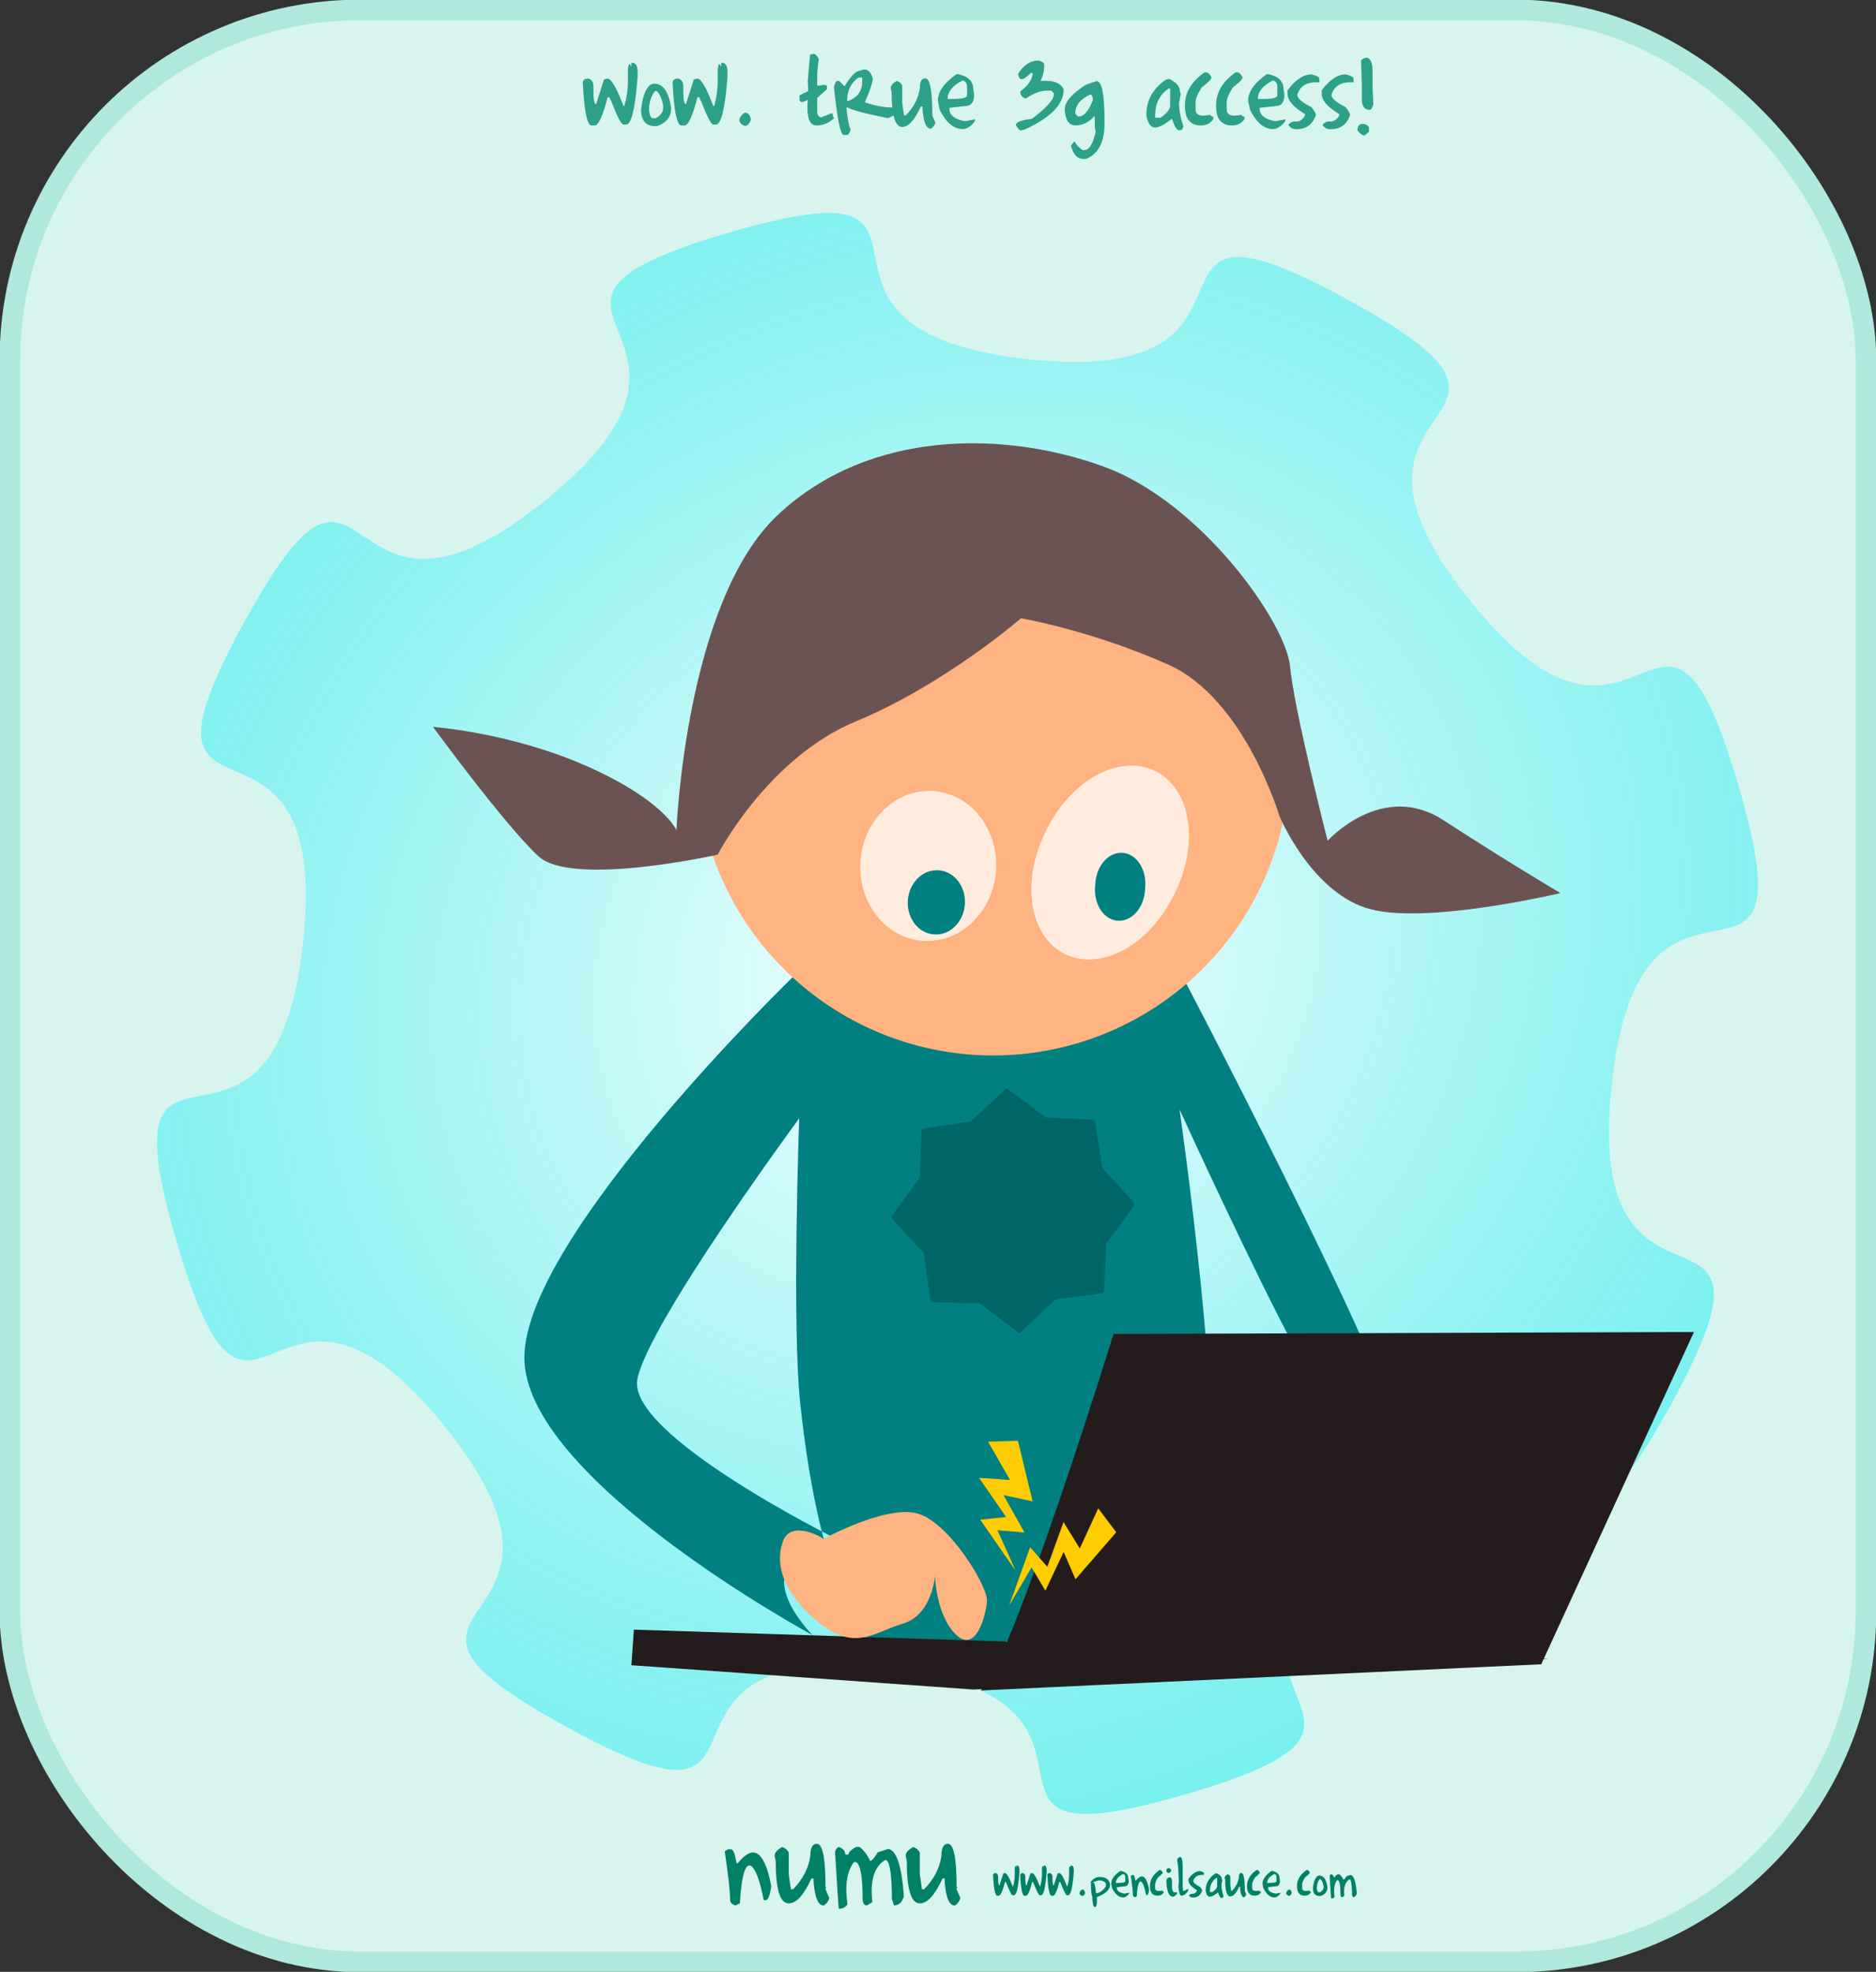 <?xml version="1.0" encoding="UTF-8" standalone="no"?>
<!-- Created with Inkscape (http://www.inkscape.org/) -->
<svg
    xmlns:inkscape="http://www.inkscape.org/namespaces/inkscape"
    xmlns:rdf="http://www.w3.org/1999/02/22-rdf-syntax-ns#"
    xmlns="http://www.w3.org/2000/svg"
    xmlns:sodipodi="http://sodipodi.sourceforge.net/DTD/sodipodi-0.dtd"
    xmlns:cc="http://creativecommons.org/ns#"
    xmlns:xlink="http://www.w3.org/1999/xlink"
    xmlns:dc="http://purl.org/dc/elements/1.1/"
    xmlns:svg="http://www.w3.org/2000/svg"
    xmlns:ns1="http://sozi.baierouge.fr"
    id="svg4795"
    sodipodi:docname="numu02.svg"
    viewBox="0 0 511.6 537.75"
    sodipodi:version="0.32"
    version="1.0"
    inkscape:output_extension="org.inkscape.output.svg.inkscape"
    inkscape:version="0.46"
  >
  <rect x="0" y="0" width="511.6" height="537.75" fill="#333333" stroke="none"/>
  <defs
      id="defs4797"
    >
    <radialGradient
        id="radialGradient4092"
        gradientUnits="userSpaceOnUse"
        cy="179.7"
        cx="198.31"
        gradientTransform="matrix(-1.462 1.056 -.926 -1.281 654.66 200.45)"
        r="40.793"
        inkscape:collect="always"
      >
      <stop
          id="stop3499"
          style="stop-color:#ffffff"
          offset="0"
      />
      <stop
          id="stop3501"
          style="stop-color:#00e7e7;stop-opacity:.566"
          offset="1"
      />
    </radialGradient
    >
  </defs
  >
  <sodipodi:namedview
      id="base"
      bordercolor="#666666"
      inkscape:pageshadow="2"
      guidetolerance="10"
      pagecolor="#ffffff"
      gridtolerance="10000"
      inkscape:window-height="667"
      inkscape:zoom="0.35"
      objecttolerance="10"
      showgrid="false"
      borderopacity="1.0"
      inkscape:current-layer="layer1"
      inkscape:cx="375"
      inkscape:cy="520"
      inkscape:window-y="29"
      inkscape:window-x="22"
      inkscape:window-width="640"
      inkscape:pageopacity="0.0"
      inkscape:document-units="px"
  />
  <g
      id="layer1"
      inkscape:label="Layer 1"
      inkscape:groupmode="layer"
      transform="translate(-12.741 -16.344)"
    >
    <g
        id="g4536"
        inkscape:export-ydpi="100"
        inkscape:export-xdpi="100"
        inkscape:export-filename="C:\Documents and Settings\Smitha\Desktop\numu\numu02.png"
        transform="matrix(1.126 0 0 1.126 332.86 274.18)"
      >
      <rect
          id="rect3889"
          style="stroke:#afe9dd;stroke-width:5;fill:#d7f4ee"
          ry="84.853"
          height="472.75"
          width="449.52"
          y="-226.57"
          x="-281.9"
      />
      <path
          id="text3983"
          style="fill:#008066"
          d="m-108 218.9h0.79c0.48 0 0.92 1.13 1.31 3.4h0.26c1.44-1.74 2.66-2.62 3.67-2.62 1.95 0 3.437 2.71 4.462 8.13-0.303 2.27-0.74 3.41-1.311 3.41h-0.524c-0.887-4.73-1.937-7.53-3.147-8.39h-0.26c-1.23 0-2.01 3.06-2.36 9.18l-1.05 0.52c-0.87-0.29-1.31-0.73-1.31-1.31 0-2.14-0.44-6.08-1.31-11.8l0.78-0.52zm21.54-1.32c1.399 0 2.098 3.5 2.098 10.49h0.262l-0.262 0.27v0.26l0.909 2.11c-0.175 0.74-0.612 1.35-1.311 1.84-1.375 0-2.203-1.93-2.483-5.79v-0.78h-0.524c-1.841 4.02-3.677 6.03-5.506 6.03-2.098 0-3.147-3.41-3.147-10.23l-0.262-1.31c0-0.75 0.612-1.45 1.835-2.1 0.723 0.25 1.247 0.68 1.574 1.31v5.25l0.524 3.67h0.524c2.366-2.4 3.765-5.11 4.196-8.13 0-1.92 0.524-2.89 1.573-2.89zm17.306 1.23c1.958 0.35 3.205 4.04 3.741 11.06v0.53c-0.454 1.4-1.241 2.1-2.36 2.1l-0.524-1.58v-1.57c-0.128-5.24-0.653-7.87-1.574-7.87-2.715 1.62-3.764 5.03-3.146 10.23l-1.311 0.79h-0.262c-0.525-0.18-0.787-0.7-0.787-1.58 0-5.33-0.524-8.31-1.573-8.91h-0.525c-1.713 2.21-2.237 5.62-1.573 10.22-0.478 0.7-1.09 1.05-1.835 1.05h-0.263c-0.081-0.52-0.384-5.11-0.909-13.77 0.105-0.53 0.408-0.92 0.909-1.17 1.049 0.4 1.574 1.02 1.574 1.83h0.786c0-0.56 0.612-1.17 1.836-1.83h0.786c0.979 0.67 1.853 1.81 2.622 3.41 0.35 0 0.962-0.7 1.836-2.1l2.552-0.84zm14.439-1.23c1.399 0 2.098 3.5 2.098 10.49h0.262l-0.262 0.27v0.26l0.909 2.11c-0.175 0.74-0.612 1.35-1.311 1.84-1.375 0-2.203-1.93-2.482-5.79v-0.78h-0.525c-1.841 4.02-3.677 6.03-5.506 6.03-2.098 0-3.147-3.41-3.147-10.23l-0.262-1.31c0-0.75 0.612-1.45 1.836-2.1 0.722 0.25 1.247 0.68 1.573 1.31v5.25l0.524 3.67h0.525c2.365-2.4 3.764-5.11 4.195-8.13 0-1.92 0.525-2.89 1.573-2.89z"
      />
      <path
          id="text3987"
          style="fill:#008066"
          d="m-38.115 222.82c0.482 0 0.722 0.34 0.722 1.03v0.62c-0.284 3.71-0.731 5.57-1.341 5.57h-0.31c-0.252 0-0.734-0.93-1.445-2.78l-0.103-0.11c0-0.2-0.069-0.31-0.207-0.31h-0.103c-0.513 2.07-0.995 3.17-1.445 3.31h-0.516c-0.468-0.24-0.777-1.89-0.929-4.96 0-0.34 0.207-0.51 0.62-0.51h0.103c0.344 0.17 0.516 0.45 0.516 0.82v0.52c0 1.1 0.103 1.65 0.31 1.65l0.928-2.89 0.413-0.1c0.427 0 1.046 1.06 1.858 3.2h0.103c0.276-0.99 0.413-1.92 0.413-2.79v-1.55l0.103-0.52h0.207v0.21h0.103v-0.41zm6.578 0c0.482 0 0.723 0.34 0.723 1.03v0.62c-0.285 3.71-0.732 5.57-1.342 5.57h-0.31c-0.252 0-0.734-0.93-1.445-2.78l-0.103-0.11c0-0.2-0.069-0.31-0.206-0.31h-0.104c-0.513 2.07-0.995 3.17-1.445 3.31h-0.516c-0.468-0.24-0.777-1.89-0.929-4.96 0-0.34 0.207-0.51 0.62-0.51h0.103c0.344 0.17 0.516 0.45 0.516 0.82v0.52c0 1.1 0.103 1.65 0.31 1.65l0.928-2.89 0.413-0.1c0.427 0 1.046 1.06 1.858 3.2h0.103c0.276-0.99 0.413-1.92 0.413-2.79v-1.55l0.103-0.52h0.207v0.21h0.103v-0.41zm6.578 0c0.482 0 0.723 0.34 0.723 1.03v0.62c-0.285 3.71-0.732 5.57-1.342 5.57h-0.31c-0.252 0-0.734-0.93-1.445-2.78l-0.103-0.11c0-0.2-0.069-0.31-0.206-0.31h-0.104c-0.513 2.07-0.995 3.17-1.445 3.31h-0.516c-0.468-0.24-0.777-1.89-0.929-4.96 0-0.34 0.207-0.51 0.62-0.51h0.103c0.344 0.17 0.516 0.45 0.516 0.82v0.52c0 1.1 0.103 1.65 0.31 1.65l0.929-2.89 0.412-0.1c0.427 0 1.046 1.06 1.858 3.2h0.103c0.276-0.99 0.413-1.92 0.413-2.79v-1.55l0.103-0.52h0.207v0.21h0.103v-0.41zm2.739 5.83c0.394 0 0.635 0.28 0.722 0.83-0.17 0.48-0.41 0.72-0.722 0.72-0.285-0.1-0.491-0.27-0.62-0.52v-0.1c0-0.34 0.207-0.65 0.62-0.93zm4.293-3.03c1.441 0 2.266 0.58 2.477 1.75v0.11c0 1.13-0.963 2.1-2.89 2.89l-0.309 0.1v0.41c0.073 1.35-0.097 2.03-0.509 2.03-0.344 0-0.553-0.92-0.627-2.75-0.174 0-0.277-1-0.309-2.99l0.309-0.21h0.31c0.243 0 0.45 0.86 0.619 2.58 0.858 0 1.649-0.55 2.374-1.65v-0.72c-0.293-0.49-0.878-0.73-1.754-0.73l-1.941 0.66v-0.21c0.578-0.85 1.328-1.27 2.25-1.27zm5.133-1.45c1.17 0.24 1.755 0.82 1.755 1.75l0.103 0.62c0 0.89-0.344 1.34-1.032 1.34l-1.858 0.21v0.1c0 0.74 0.585 1.22 1.755 1.45h0.206l1.032-0.21v0.21c-0.472 0.62-0.954 0.93-1.445 0.93-1.041 0-1.935-0.76-2.683-2.28l-0.207-1.03c0-1.05 0.723-2.08 2.168-3.09h0.206zm-1.238 2.89h0.516c1.17 0 1.754-0.14 1.754-0.42v-1.03c0-0.38-0.172-0.62-0.516-0.72-1.169 0.59-1.754 1.31-1.754 2.17zm3.908-1.9h0.31c0.188 0 0.36 0.44 0.516 1.34h0.103c0.564-0.69 1.046-1.03 1.445-1.03 0.766 0 1.351 1.06 1.755 3.2-0.119 0.89-0.291 1.34-0.516 1.34h-0.206c-0.349-1.86-0.761-2.97-1.239-3.3h-0.103c-0.482 0-0.791 1.2-0.929 3.61l-0.413 0.2c-0.344-0.11-0.516-0.28-0.516-0.51 0-0.85-0.172-2.39-0.516-4.65l0.31-0.2zm6.612-1.21h0.31c0.248 0.13 0.42 0.34 0.516 0.62-0.018 0.19-0.397 0.56-1.135 1.14-0.482 0.71-0.723 1.3-0.723 1.75v0.83c0 0.48 0.31 0.72 0.929 0.72l0.826-0.1c0 0.13 0.103 0.2 0.31 0.2v0.31c-0.344 0.49-0.826 0.73-1.445 0.73-1.239 0-1.858-0.76-1.858-2.27v-0.11c0-1.47 0.757-2.74 2.271-3.82zm2.333-0.5h0.103l0.413 0.41v0.31c-0.128 0.25-0.335 0.42-0.619 0.52-0.312-0.13-0.484-0.27-0.516-0.41v-0.21c0-0.41 0.206-0.62 0.619-0.62zm0.206 2.27h0.103c0.275 0.09 0.413 0.4 0.413 0.93v1.55c0.105 0.76 0.278 1.13 0.516 1.13h0.722v0.31c-0.156 0.26-0.431 0.5-0.826 0.73h-0.206c-0.711 0-1.193-0.76-1.445-2.27l-0.103-1.35c0-0.68 0.275-1.03 0.826-1.03zm2.491-4.97c0.413 0 0.619 0.83 0.619 2.48v4.75l0.103 1.03h0.206l1.032-0.52v0.42c-0.527 0.82-1.078 1.24-1.651 1.24-0.33 0-0.571-0.69-0.723-2.07v-0.2l0.103-1.14c-0.096-2.91-0.234-4.63-0.413-5.16 0-0.36 0.241-0.64 0.723-0.83zm4.816 3.44c0.619 0.13 0.929 0.31 0.929 0.51v0.42c-1.381-0.1-2.241 0.38-2.58 1.44 0 0.41 0.55 0.9 1.651 1.45 0.344 0.41 0.516 0.72 0.516 0.92-0.367 1.11-1.124 1.66-2.271 1.66-0.431 0-0.741-0.18-0.929-0.52 0.238-0.29 0.529-0.42 0.87-0.38 0.342 0.04 0.671-0.15 0.987-0.55l0.103-0.31c-1.376-0.82-2.064-1.61-2.064-2.37v-0.42c0.927-1.23 1.855-1.85 2.787-1.85zm4.053 0.52c0.825 0.41 1.238 0.89 1.238 1.45l0.103 0.3-0.206 1.04c0 0.82 0.172 1.75 0.516 2.78-0.101 0.28-0.204 0.42-0.31 0.42h-0.309c-0.23-0.12-0.47-0.57-0.723-1.35-0.848 0.69-1.502 1.04-1.961 1.04-0.523 0-0.867-0.48-1.032-1.45 0-1.7 0.757-3.08 2.271-4.13l0.413-0.1zm-1.652 4.23v0.31h0.619c0.756-0.53 1.135-1.01 1.135-1.44v-1.96h-0.207c-1.032 0.73-1.548 1.76-1.548 3.09zm7.617-4.3c0.551 0 0.826 1.38 0.826 4.13h0.103l-0.103 0.1v0.11l0.358 0.83c-0.069 0.29-0.241 0.53-0.516 0.72-0.541 0-0.867-0.76-0.977-2.28v-0.31h-0.207c-0.724 1.59-1.447 2.38-2.167 2.38-0.826 0-1.239-1.34-1.239-4.03l-0.103-0.51c0-0.3 0.241-0.57 0.723-0.83 0.284 0.1 0.49 0.27 0.619 0.52v2.06l0.206 1.45h0.207c0.931-0.95 1.481-2.02 1.651-3.2 0-0.76 0.207-1.14 0.619-1.14zm3.64-0.69h0.31c0.248 0.13 0.42 0.34 0.516 0.62-0.018 0.19-0.397 0.56-1.135 1.14-0.482 0.71-0.723 1.3-0.723 1.75v0.83c0 0.48 0.31 0.72 0.929 0.72l0.826-0.1c0 0.13 0.103 0.2 0.309 0.2v0.31c-0.344 0.49-0.825 0.73-1.445 0.73-1.238 0-1.857-0.76-1.857-2.27v-0.11c0-1.47 0.757-2.74 2.27-3.82zm3.847 0.22c1.169 0.24 1.754 0.82 1.754 1.75l0.103 0.62c0 0.89-0.344 1.34-1.032 1.34l-1.857 0.21v0.1c0 0.74 0.584 1.22 1.754 1.45h0.207l1.032-0.21v0.21c-0.473 0.62-0.954 0.93-1.445 0.93-1.042 0-1.936-0.76-2.684-2.28l-0.206-1.03c0-1.05 0.722-2.08 2.167-3.09h0.207zm-1.239 2.89h0.516c1.17 0 1.755-0.14 1.755-0.42v-1.03c0-0.38-0.172-0.62-0.516-0.72-1.17 0.59-1.755 1.31-1.755 2.17zm5.243 1.59c0.395 0 0.636 0.28 0.723 0.83-0.17 0.48-0.411 0.72-0.723 0.72-0.284-0.1-0.491-0.27-0.619-0.52v-0.1c0-0.34 0.206-0.65 0.619-0.93zm4.259-4.7h0.31c0.248 0.13 0.42 0.34 0.516 0.62-0.018 0.19-0.397 0.56-1.135 1.14-0.482 0.71-0.723 1.3-0.723 1.75v0.83c0 0.48 0.31 0.72 0.929 0.72l0.826-0.1c0 0.13 0.103 0.2 0.31 0.2v0.31c-0.344 0.49-0.826 0.73-1.445 0.73-1.239 0-1.858-0.76-1.858-2.27v-0.11c0-1.47 0.757-2.74 2.27-3.82zm3.131 1.32c1.023 0 1.677 0.93 1.961 2.79v0.1c0 0.99-0.55 1.67-1.651 2.07h-0.207c-1.1 0-1.651-0.66-1.651-1.96 0.229-1.86 0.711-2.86 1.445-3h0.103zm0.103 0.83c-0.481 0.6-0.722 1.35-0.722 2.27 0.083 0.62 0.22 0.93 0.413 0.93h0.413c0.55-0.35 0.825-0.73 0.825-1.14v-0.41c-0.275-1.1-0.584-1.65-0.929-1.65zm7.48-0.98c0.771 0.14 1.261 1.59 1.472 4.36v0.2c-0.179 0.56-0.488 0.83-0.929 0.83l-0.206-0.62v-0.62c-0.05-2.06-0.257-3.09-0.619-3.09-1.069 0.63-1.482 1.98-1.239 4.02l-0.516 0.31h-0.103c-0.206-0.07-0.31-0.27-0.31-0.62 0-2.1-0.206-3.27-0.619-3.51h-0.206c-0.675 0.87-0.881 2.22-0.62 4.03-0.188 0.27-0.429 0.41-0.722 0.41h-0.103c-0.032-0.21-0.152-2.01-0.358-5.42 0.041-0.21 0.16-0.36 0.358-0.46 0.413 0.16 0.619 0.4 0.619 0.72h0.31c0-0.22 0.24-0.46 0.722-0.72h0.31c0.385 0.26 0.729 0.71 1.032 1.34 0.137 0 0.378-0.28 0.722-0.83l1.005-0.33z"
      />
      <path
          id="text3991"
          style="fill:#2ca089"
          d="m-131.37-213.8c1 0 1.5 0.71 1.5 2.14v1.28c-0.59 7.71-1.52 11.56-2.78 11.56h-0.64c-0.53 0-1.53-1.92-3-5.78l-0.22-0.21c0-0.43-0.14-0.64-0.43-0.64h-0.21c-1.07 4.29-2.06 6.57-3 6.85h-1.07c-0.97-0.49-1.61-3.91-1.92-10.28 0-0.71 0.42-1.07 1.28-1.07h0.21c0.72 0.36 1.07 0.93 1.07 1.71v1.07c0 2.29 0.22 3.43 0.65 3.43l1.92-6 0.86-0.21c0.89 0 2.17 2.21 3.86 6.64h0.21c0.57-2.04 0.86-3.97 0.86-5.78v-3.22l0.21-1.07h0.43v0.43h0.21v-0.85zm5.54 5.09c2.12 0 3.48 1.93 4.07 5.78v0.22c0 2.03-1.14 3.46-3.43 4.28h-0.42c-2.29 0-3.43-1.36-3.43-4.07 0.48-3.85 1.47-5.92 3-6.21h0.21zm0.22 1.71c-1 1.24-1.5 2.81-1.5 4.72 0.17 1.28 0.45 1.92 0.85 1.92h0.86c1.14-0.72 1.71-1.51 1.71-2.35v-0.86c-0.57-2.28-1.21-3.43-1.92-3.43zm16-6.8c1 0 1.5 0.71 1.5 2.14v1.28c-0.59 7.71-1.52 11.56-2.79 11.56h-0.64c-0.52 0-1.52-1.92-3-5.78l-0.21-0.21c0-0.43-0.14-0.64-0.43-0.64h-0.21c-1.07 4.29-2.07 6.57-3 6.85h-1.07c-0.97-0.49-1.62-3.91-1.93-10.28 0-0.71 0.43-1.07 1.29-1.07h0.21c0.71 0.36 1.07 0.93 1.07 1.71v1.07c0 2.29 0.21 3.43 0.64 3.43l1.93-6 0.86-0.21c0.88 0 2.17 2.21 3.85 6.64h0.21c0.58-2.04 0.86-3.97 0.86-5.78v-3.22l0.22-1.07h0.42v0.43h0.22v-0.85zm5.68 12.1c0.82 0 1.32 0.57 1.5 1.71-0.35 1-0.85 1.5-1.5 1.5-0.59-0.2-1.02-0.55-1.29-1.07v-0.21c0-0.72 0.43-1.36 1.29-1.93zm16.687-14.25c0.372 0 0.8 0.43 1.285 1.29-0.285 1.26-0.428 2.98-0.428 5.14v1.28h0.428l1.285-0.21 0.642 0.21v0.86l-2.355 2.14v3.21c0 0.77 0.286 1.27 0.857 1.5l2.812-1.08 0.185 0.87 0.214 0.21v0.22c-1.246 1.14-2.674 1.71-4.282 1.71-1.713 0-2.398-2.09-2.056-6.25-1.418 0.88-2.089 0.75-2.013-0.39v-0.64l2.127-1.06-0.114-2.47c0.343-4.18 0.528-6.28 0.557-6.32l0.856-0.22zm12.192 3.8c1.094 0 1.808 0.79 2.141 2.36-0.209 1.28-0.852 3.14-1.927 5.56 2.331 0.86 4.615 1.29 6.852 1.29l0.642 1.07c0 0.56-0.642 1.06-1.927 1.5-5.634-1.14-8.846-2-9.636-2.57h-0.428c0.324 2.87 0.68 4.66 1.071 5.35-0.286 0.86-0.571 1.29-0.857 1.29h-0.856c-0.752 0-1.537-3.86-2.356-11.57 0.2-1 0.486-1.5 0.857-1.5h0.428l1.285 1.29c1.399-2.22 2.469-3.43 3.212-3.64l1.499-0.43zm-4.069 7.5v0.21c2.427-0.84 3.64-2.41 3.64-4.71v-1.07h-0.856c-1.856 1.26-2.784 3.12-2.784 5.57zm18.901-5.37c1.142 0 1.713 2.85 1.713 8.56h0.214l-0.214 0.22v0.21l0.742 1.73c-0.143 0.6-0.5 1.1-1.071 1.5-1.123 0-1.798-1.58-2.027-4.73v-0.64h-0.428c-1.504 3.28-3.002 4.93-4.497 4.93-1.713 0-2.569-2.79-2.569-8.36l-0.214-1.07c0-0.61 0.499-1.18 1.499-1.71 0.59 0.2 1.018 0.56 1.284 1.07v4.28l0.429 3h0.428c1.932-1.96 3.074-4.17 3.426-6.64 0-1.57 0.428-2.35 1.285-2.35zm7.994-0.99c2.427 0.51 3.64 1.72 3.64 3.64l0.214 1.29c0 1.85-0.713 2.78-2.141 2.78l-3.854 0.43v0.21c0 1.54 1.213 2.54 3.64 3h0.428l2.141-0.43v0.43c-0.98 1.29-1.979 1.93-2.997 1.93-2.161 0-4.017-1.57-5.568-4.71l-0.428-2.14c0-2.19 1.499-4.33 4.497-6.43h0.428zm-2.57 6h1.071c2.427 0 3.64-0.29 3.64-0.86v-2.14c0-0.8-0.357-1.3-1.07-1.5-2.427 1.23-3.641 2.73-3.641 4.5zm22.099-9.31c0.856 0.33 1.284 0.62 1.284 0.86v0.64c0 1.05-0.285 2.19-0.856 3.43h1.499c1.941 0 3.297 0.64 4.068 1.92v0.22c0 3.55-3.14 6.76-9.421 9.63l-0.857 0.22c-0.371 0-0.799-0.43-1.285-1.29 0-0.71 1.285-1.21 3.855-1.5 3.568-2.66 5.353-4.66 5.353-5.99v-0.22l-0.643-0.64h-1.07c-1.466 0-3.179 0.64-5.139 1.93-0.857-0.3-1.285-0.87-1.285-1.71 1.884-1.45 2.884-2.88 2.998-4.29v-0.21h-0.429c-1.018 1-1.732 1.5-2.141 1.5-0.571 0-0.856-0.36-0.856-1.07h-0.214c1.303-2.29 3.016-3.43 5.139-3.43zm13.975 4.98c1.285 0 1.927 3.22 1.927 9.64v0.64c0 4.51-1.499 7.37-4.496 8.57h-0.643c-1.437 0-2.436-1.07-2.998-3.22l0.857-1.07c0.333 0.71 0.975 1.42 1.927 2.15h0.428c1.219 0 2.146-1.5 2.784-4.5l-0.214-1.07v-2.57h-0.214c-1.209 1.43-2.708 2.14-4.497 2.14-1.57 0-2.427-1.28-2.569-3.85 0-1.79 1.713-3.79 5.139-6l2.569-0.86zm-5.139 7.71v0.22l0.642 0.64h0.215c1.246 0 2.388-1.36 3.426-4.07-0.143-0.86-0.357-1.28-0.643-1.28-2.427 1.14-3.64 2.64-3.64 4.49zm22.755-8.25c1.713 0.85 2.57 1.85 2.57 3l0.214 0.64-0.428 2.14c-0 1.71 0.357 3.63 1.071 5.78-0.209 0.57-0.423 0.86-0.642 0.86h-0.642c-0.476-0.25-0.975-1.17-1.499-2.78-1.761 1.42-3.117 2.14-4.069 2.14-1.085 0-1.799-1-2.141-3 0-3.54 1.57-6.4 4.711-8.57l0.857-0.21zm-3.426 8.78v0.64h1.285c1.57-1.09 2.355-2.09 2.355-3l0-4.06h-0.428c-2.141 1.52-3.212 3.66-3.212 6.42zm11.934-10.35h0.642c0.514 0.27 0.871 0.7 1.071 1.29-0.038 0.38-0.823 1.16-2.356 2.35-0.999 1.49-1.499 2.7-1.499 3.64v1.71c0 1 0.642 1.5 1.927 1.5l1.713-0.21c0 0.28 0.214 0.43 0.642 0.43v0.64c-0.714 1-1.713 1.5-2.998 1.5-2.57 0-3.854-1.57-3.854-4.71v-0.22c0-3.05 1.57-5.69 4.711-7.92zm7.538 0h0.642c0.514 0.27 0.871 0.7 1.071 1.29-0.039 0.38-0.824 1.16-2.356 2.35-0.999 1.49-1.499 2.7-1.499 3.64v1.71c0 1 0.643 1.5 1.927 1.5l1.713-0.21c0 0.28 0.215 0.43 0.643 0.43v0.64c-0.714 1-1.713 1.5-2.998 1.5-2.57 0-3.854-1.57-3.854-4.71v-0.22c0-3.05 1.57-5.69 4.711-7.92zm7.979 0.44c2.427 0.51 3.641 1.72 3.641 3.64l0.214 1.29c0 1.85-0.714 2.78-2.141 2.78l-3.855 0.43v0.21c0 1.54 1.214 2.54 3.64 3h0.429l2.141-0.43v0.43c-0.98 1.29-1.98 1.93-2.998 1.93-2.16 0-4.016-1.57-5.567-4.71l-0.429-2.14c0-2.19 1.499-4.33 4.497-6.43h0.428zm-2.569 6h1.071c2.426 0 3.64-0.29 3.64-0.86v-2.14c0-0.8-0.357-1.3-1.071-1.5-2.427 1.23-3.64 2.73-3.64 4.5zm12.962-5.95c1.285 0.28 1.927 0.64 1.927 1.07v0.85c-2.865-0.21-4.649 0.79-5.353 3 0 0.86 1.142 1.86 3.426 3 0.714 0.86 1.071 1.51 1.071 1.93-0.762 2.28-2.332 3.42-4.711 3.42-0.895 0-1.537-0.35-1.927-1.07 0.494-0.61 1.096-0.87 1.805-0.79s1.392-0.3 2.049-1.14l0.214-0.64c-2.855-1.7-4.283-3.34-4.283-4.92v-0.86c1.923-2.57 3.85-3.85 5.782-3.85zm8.28 0c1.284 0.28 1.927 0.64 1.927 1.07v0.85c-2.865-0.21-4.649 0.79-5.353 3 0 0.86 1.142 1.86 3.426 3 0.713 0.86 1.07 1.51 1.07 1.93-0.761 2.28-2.331 3.42-4.711 3.42-0.894 0-1.537-0.35-1.927-1.07 0.495-0.61 1.097-0.87 1.806-0.79s1.392-0.3 2.049-1.14l0.214-0.64c-2.855-1.7-4.283-3.34-4.283-4.92v-0.86c1.923-2.57 3.85-3.85 5.782-3.85zm5.224-4.06c0.857 0.33 1.285 1.33 1.285 3v3.85l0.214 4.5c-0.285 0.86-0.571 1.29-0.856 1.29-1.285 0-1.927-0.86-1.927-2.57v-3.64l-0.214-5.79c0.523-0.42 1.023-0.64 1.498-0.64zm-1.498 16.06h0.428c0.771 0 1.27 0.29 1.499 0.86v1.07l-1.071 0.86c-0.533 0-1.104-0.43-1.713-1.29 0-0.77 0.285-1.27 0.857-1.5z"
      />
      <g
          id="g4062"
          transform="matrix(3.425 0 0 3.425 -871.11 -819.2)"
        >
        <g
            id="g4064"
            transform="matrix(.998 .071 -.071 .998 4.088 -14.389)"
          >
          <path
              id="path4066"
              style="fill:url(#radialGradient4092)"
              sodipodi:type="star"
              d="m236.79 199.81c-5.95 12.98-4.62-2.3-15.07 7.41-10.46 9.72 4.88 9.51-8.5 14.48-13.38 4.98-1.63-4.88-15.9-5.41-14.26-0.52-3.27 10.18-16.25 4.23-12.98-5.94 2.3-4.61-7.41-15.06-9.72-10.46-9.51 4.87-14.48-8.5-4.98-13.38 4.88-1.64 5.41-15.9 0.52-14.26-10.18-3.27-4.23-16.25 5.94-12.98 4.61 2.3 15.07-7.41 10.45-9.72-4.88-9.51 8.49-14.49 13.38-4.97 1.64 4.89 15.9 5.42 14.26 0.52 3.27-10.18 16.25-4.24 12.98 5.95-2.3 4.62 7.41 15.07 9.72 10.46 9.51-4.88 14.49 8.5 4.97 13.38-4.89 1.63-5.42 15.9-0.52 14.26 10.18 3.27 4.24 16.25z"
              sodipodi:r1="42.03072"
              inkscape:flatsided="false"
              transform="matrix(1.368 0 0 1.368 -19.087 -8.465)"
              sodipodi:arg2="0.82213952"
              sodipodi:arg1="0.42944042"
              inkscape:randomized="0"
              sodipodi:cy="182.30878"
              sodipodi:cx="198.57143"
              inkscape:rounded="0.85"
              sodipodi:r2="34.00602"
              sodipodi:sides="8"
          />
          <path
              id="path4068"
              sodipodi:nodetypes="cscscscssscscscscsc"
              style="fill-rule:evenodd;fill:#008080"
              d="m240.92 239.02s-17.68 19.7-17.17 28.28c0.5 8.59 21.72 18.19 21.72 18.19s-4.46-3.81-0.93-5.83c3.54-2.02 2.49-0.92 2.49-0.92s-15.71-6.39-15.2-10.43 10.1-19.19 10.1-19.19 0.51 14.65 1.52 20.2c1.01 5.56 3.74 18 9.3 17.49 5.55-0.5 19.99-7.39 19.99-14.46s-4.04-25.76-4.04-25.76 6.06 11.12 9.6 16.67c3.53 5.56-3.54 20.42-3.54 20.42s7.07-9.81 9.09-8.3c2.02 1.52 2.02 4.55 2.02 4.55s0.51-7.07 0-11.11c-0.5-4.04-18.68-33.34-18.68-33.34s-8.59-0.5-15.16 0.51c-6.56 1.01-11.11 4.04-11.11 3.03z"
          />
          <path
              id="path4070"
              sodipodi:rx="20.960665"
              sodipodi:ry="20.960665"
              style="fill:#ffb380"
              sodipodi:type="arc"
              d="m274.76 222.6a20.961 20.961 0 1 1 -41.92 0 20.961 20.961 0 1 1 41.92 0z"
              sodipodi:cy="222.60323"
              sodipodi:cx="253.80083"
          />
          <path
              id="path4072"
              sodipodi:rx="4.7982244"
              sodipodi:ry="5.3033009"
              style="opacity:.745;fill:#ffffff"
              sodipodi:type="arc"
              d="m254.56 230.68a4.798 5.303 0 1 1 -9.6 0 4.798 5.303 0 1 1 9.6 0z"
              sodipodi:cy="230.68445"
              sodipodi:cx="249.76022"
          />
          <path
              id="path4074"
              sodipodi:rx="5.0507627"
              sodipodi:ry="7.0710678"
              style="opacity:.745;fill:#ffffff"
              sodipodi:type="arc"
              d="m268.7 225.38a5.051 7.071 0 1 1 -10.1 0 5.051 7.071 0 1 1 10.1 0z"
              transform="matrix(.926 .378 -.378 .926 103.62 -78.833)"
              sodipodi:cy="225.38115"
              sodipodi:cx="263.64981"
          />
          <path
              id="path4076"
              style="fill-rule:evenodd;fill:#6c5353"
              d="m255.06 212.75s-5.05 5.06-11.11 8.09-9.09 10.1-9.09 10.1-10.1 3.03-12.63 1.01c-2.52-2.02-8.08-8.59-8.08-8.59s5.56 0 11.11 2.02c5.56 2.02 6.57 4.04 6.57 4.04s-0.51-16.16 5.56-22.73c6.06-6.56 15.65-7.07 22.72-5.05 7.08 2.02 13.64 10.1 14.15 13.13 0.5 3.04 3.53 12.13 3.53 12.13s3.54-4.55 8.08-2.02c4.55 2.52 8.59 4.54 8.59 4.54s-9.6 3.03-13.64 2.02-6.56-6.06-6.56-6.06-3.03-8.08-8.59-10.1-10.61-2.53-10.61-2.53z"
          />
          <path
              id="path4078"
              sodipodi:rx="2.0203052"
              sodipodi:ry="2.2728431"
              style="fill:#008080"
              sodipodi:type="arc"
              d="m254.05 233.71a2.02 2.273 0 1 1 -4.04 0 2.02 2.273 0 1 1 4.04 0z"
              transform="translate(-1.515 -.505)"
              sodipodi:cy="233.7149"
              sodipodi:cx="252.03307"
          />
          <path
              id="path4080"
              sodipodi:rx="1.767767"
              sodipodi:ry="2.2728431"
              style="fill:#008080"
              sodipodi:type="arc"
              d="m263.14 233.71a1.768 2.273 0 1 1 -3.53 0 1.768 2.273 0 1 1 3.53 0z"
              transform="translate(2.02 -2.525)"
              sodipodi:cy="233.7149"
              sodipodi:cx="261.37698"
          />
          <g
              id="g4082"
              transform="translate(0 -.505)"
            >
            <path
                id="path4084"
                style="fill-rule:evenodd;fill:#241c1c"
                d="m257.59 289.05c2.02-1.9 7.58-25.8 7.58-25.8l40.91-3.05-9.1 24.19-39.39 4.66z"
            />
            <path
                id="path4086"
                style="fill-rule:evenodd;fill:#241c1c"
                d="m257.08 289.02h-24.24v-2.52l64.65-2.53-40.41 5.05z"
            />
          </g
          >
          <path
              id="path4088"
              style="fill-rule:evenodd;fill:#ffb380"
              d="m245.72 278.67s4.29-2.78 6.57-2.28c2.27 0.51 5.3 4.8 5.3 5.81s-0.51 3.79-2.02 2.53c-1.52-1.27-1.77-4.04-1.77-4.04s0 2.77-2.02 3.53-3.28 2.28-6.06 0.26c-2.78-2.03-3.28-4.05-2.78-5.56 0.51-1.52 3.03-0.25 2.78-0.25z"
          />
        </g
        >
        <path
            id="path4090"
            style="fill:#006565"
            sodipodi:type="star"
            sodipodi:sides="8"
            sodipodi:r1="7.2072988"
            sodipodi:r2="5.8312478"
            sodipodi:arg1="0.7328151"
            sodipodi:arg2="1.1255142"
            transform="matrix(1.198 0 0 1.198 -41.994 -47.756)"
            inkscape:randomized="0.003"
            sodipodi:cy="255.16591"
            sodipodi:cx="237.85715"
            inkscape:rounded="0.03"
            inkscape:flatsided="false"
            d="m243.21 260.01c-0.05 0.06-2.77 0.37-2.85 0.41-0.08 0.03-2.03 1.95-2.11 1.96-0.09 0-2.27-1.71-2.36-1.73-0.08-0.03-2.81-0.05-2.87-0.11-0.07-0.06-0.39-2.79-0.43-2.87s-1.91-2.03-1.91-2.11c-0.01-0.09 1.65-2.26 1.68-2.34s0.07-2.79 0.13-2.86c0.06-0.06 2.8-0.42 2.87-0.46 0.08-0.03 2.04-1.92 2.13-1.93 0.08 0 2.23 1.67 2.31 1.69 0.08 0.03 2.8 0.11 2.86 0.17 0.07 0.05 0.44 2.75 0.48 2.83 0.03 0.07 1.91 2.03 1.91 2.12s-1.65 2.25-1.68 2.33-0.1 2.83-0.16 2.9z"
        />
      </g
      >
      <path
          id="path4094"
          style="fill-rule:evenodd;fill:#ffcc00"
          d="m-37.758 119.98l-7.246 0.21 5.334 9.27-7.507-0.51 6.549 9.48-6.266 0.66 8.561 12.33-4.381-9.79 6.541 0.55-5.086-9.05 7.051 1.5-3.55-14.65z"
      />
      <path
          id="path4096"
          style="fill-rule:evenodd;fill:#ffcc00"
          d="m-13.953 142.12l-4.367-5.79-4.464 9.73-3.934-6.41-3.929 10.83-4.17-4.72-5.078 14.13 5.431-9.25 3.352 5.64 4.417-9.39 2.871 6.62 9.871-11.39z"
      />
    </g
    >
  </g
  >
</svg
>
